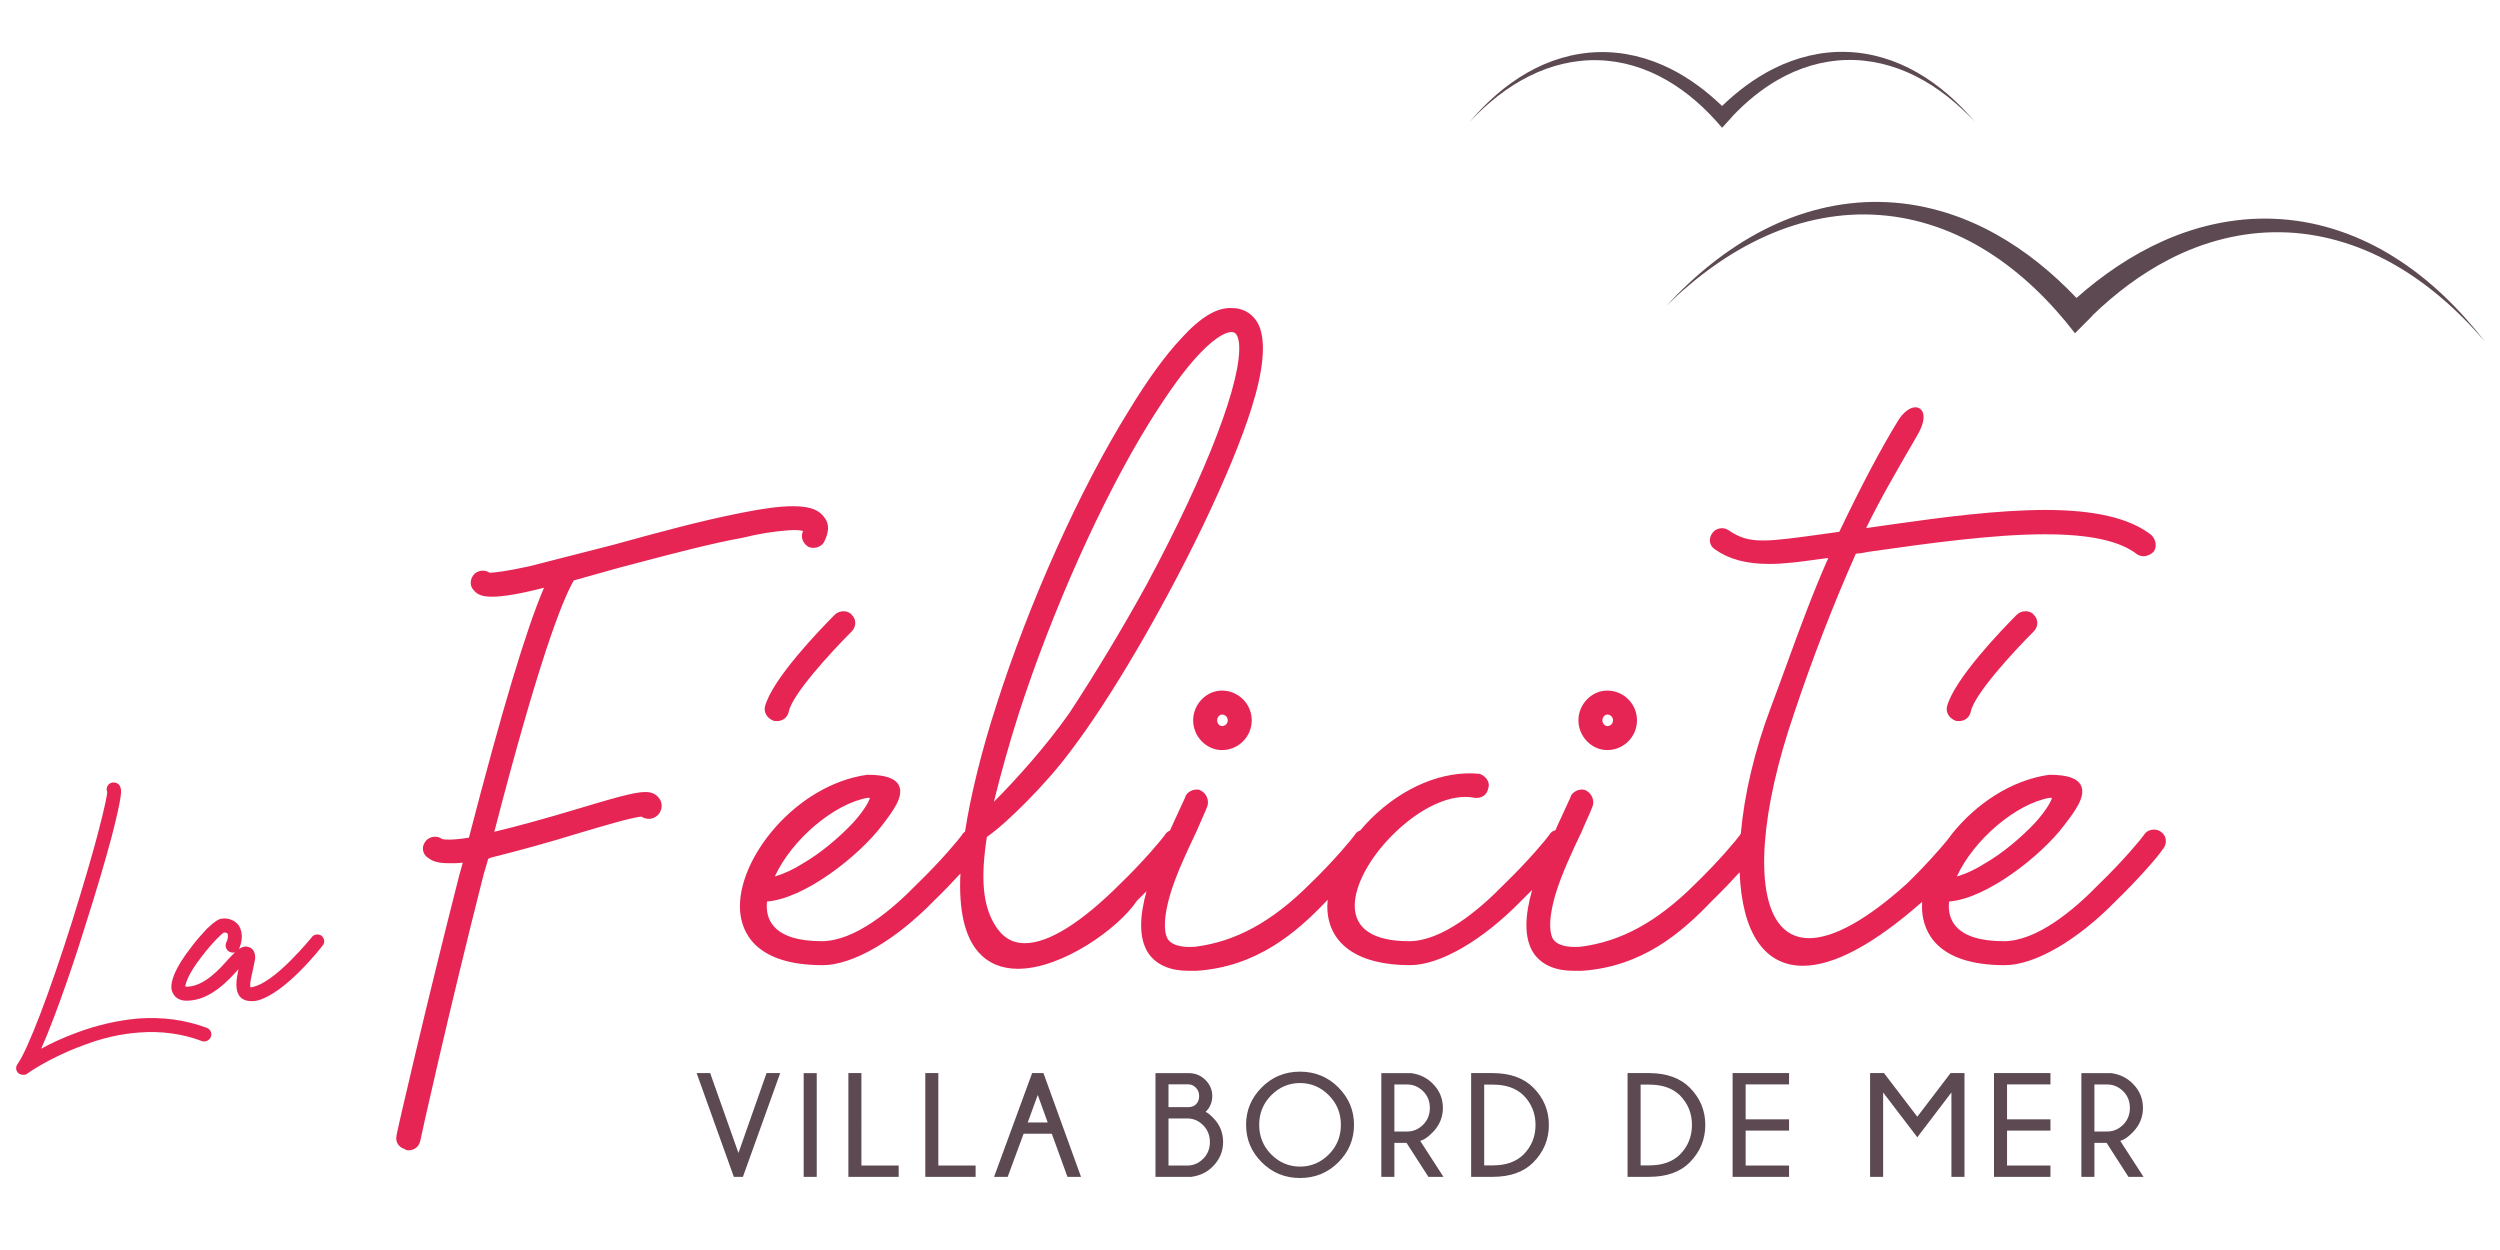 <?xml version="1.0" encoding="utf-8"?>
<!-- Generator: Adobe Illustrator 16.0.4, SVG Export Plug-In . SVG Version: 6.00 Build 0)  -->
<!DOCTYPE svg PUBLIC "-//W3C//DTD SVG 1.1//EN" "http://www.w3.org/Graphics/SVG/1.1/DTD/svg11.dtd">
<svg version="1.1" id="Calque_1" xmlns="http://www.w3.org/2000/svg" xmlns:xlink="http://www.w3.org/1999/xlink" x="0px" y="0px"
	 width="311.812px" height="155.904px" viewBox="0 0 311.812 155.904" enable-background="new 0 0 311.812 155.904"
	 xml:space="preserve">
<g>
	<path fill="#E62555" d="M80.486,98.784c-1.387,0-3.759,0.694-9.467,2.407c-2.592,0.769-6.258,1.815-9.366,2.553
		c5.467-21.119,8.4-28.72,9.911-31.349l5.697-1.597l2.604-0.683c4.408-1.16,8.966-2.36,12.788-3.047
		c1.928-0.482,3.727-0.776,5.662-0.924c0.854-0.067,1.422-0.029,1.847,0.084c-0.338,0.697-0.07,1.542,0.688,1.993
		c0.72,0.288,1.626-0.014,1.933-0.625c0.245-0.489,0.991-1.978-0.035-3.148c-0.503-0.648-1.352-1.311-3.821-1.311
		c-1.612,0-3.75,0.275-6.532,0.84c-4.795,0.936-10.477,2.475-15.88,3.97l-10.487,2.681c-3.022,0.661-4.383,0.793-4.96,0.808
		c-0.557-0.363-1.244-0.366-1.849,0.097c-0.288,0.287-0.467,0.647-0.504,1.016c-0.04,0.408,0.097,0.792,0.356,1.047
		c0.43,0.574,1.123,0.83,2.245,0.83c1.473,0,3.615-0.366,6.538-1.12c-2.199,5.101-5.19,15.059-9.369,31.176
		c-1.043,0.16-1.896,0.241-2.536,0.241c-0.669,0-0.847-0.092-0.851-0.096c-0.226-0.171-0.52-0.265-0.828-0.265
		c-0.532,0-1.024,0.271-1.265,0.679c-0.223,0.297-0.31,0.68-0.238,1.048c0.077,0.394,0.319,0.73,0.644,0.923
		c0.72,0.575,1.702,0.656,2.655,0.656c0.464,0,1.02,0,1.652-0.062l-0.455,1.632c-4.018,15.742-7.824,32.175-7.817,32.442
		c-0.076,0.38-0.001,0.761,0.212,1.068c0.189,0.275,0.475,0.473,0.816,0.567c0.08,0.088,0.218,0.159,0.46,0.159
		c0.759,0,1.343-0.471,1.492-1.218c0.085-0.513,3.546-16.038,7.693-32.398c0.129-0.58,0.297-1.131,0.458-1.664
		c0.111-0.366,0.221-0.725,0.315-1.082l0.384-0.156c3.681-0.921,7.416-1.958,10.512-2.919l0.681-0.202
		c2.895-0.859,6.164-1.831,7.521-1.988c0.144,0.103,0.333,0.192,0.495,0.215c0.715,0.256,1.609-0.182,1.884-0.875
		c0.29-0.582,0.169-1.314-0.281-1.768C81.698,98.981,81.203,98.784,80.486,98.784z M96.555,89.922l0.337,0.018
		c0.759,0,1.343-0.471,1.488-1.195c0.45-2.14,5.141-7.281,7.842-9.983c0.597-0.597,0.597-1.5,0.03-2.062
		c-0.45-0.599-1.541-0.622-2.135-0.029c-1.82,1.822-7.826,8.032-8.714,11.476C95.249,88.913,95.723,89.645,96.555,89.922z
		 M152.409,86.132c-1.948,0-3.594,1.699-3.594,3.712c0,2.011,1.646,3.71,3.594,3.71c2.047,0,3.713-1.665,3.713-3.71
		C156.122,87.797,154.456,86.132,152.409,86.132z M152.409,90.563c-0.279,0-0.604-0.313-0.604-0.719
		c0-0.406,0.325-0.722,0.604-0.722c0.405,0,0.722,0.317,0.722,0.722C153.131,90.247,152.814,90.563,152.409,90.563z M200.465,93.554
		c2.045,0,3.709-1.665,3.709-3.71c0-2.047-1.664-3.712-3.709-3.712c-1.949,0-3.596,1.699-3.596,3.712
		C196.869,91.855,198.515,93.554,200.465,93.554z M200.465,89.122c0.404,0,0.719,0.317,0.719,0.722c0,0.403-0.314,0.719-0.719,0.719
		c-0.279,0-0.605-0.313-0.605-0.719C199.859,89.438,200.185,89.122,200.465,89.122z M270.127,104.731
		c-0.047-0.373-0.236-0.7-0.498-0.891c-0.561-0.56-1.666-0.463-2.127,0.151l-0.066,0.088v0.024
		c-0.318,0.468-2.602,3.242-5.623,6.154c-3.156,3.254-7.783,7.133-11.893,7.133c-2.902,0-4.916-0.631-5.988-1.873
		c-0.686-0.794-0.967-1.829-0.836-3.077c4.703-0.355,11.479-5.708,14.316-9.452l0.098-0.129c1.268-1.661,2.701-3.545,2.033-4.898
		c-0.445-0.896-1.693-1.327-3.955-1.328c-4.826,0.678-9.186,3.705-12.113,7.354c0,0.001-0.002,0.002-0.002,0.003l-0.004,0.007
		c-0.23,0.285-0.447,0.572-0.658,0.864c-0.92,1.115-2.762,3.213-5.008,5.381c-4.91,4.431-9.113,6.772-12.158,6.772
		c-1.631,0-2.934-0.666-3.871-1.98c-2.896-4.057-2.139-14.026,1.98-26.021c2.27-6.814,4.938-13.711,7.717-19.958
		c0.543-0.023,1.078-0.131,1.582-0.232c7.23-1.023,15.426-2.184,22.006-2.184c5.553,0,9.301,0.808,11.459,2.471
		c0.574,0.432,1.469,0.335,2.092-0.299c0.439-0.586,0.326-1.473-0.293-2.09c-2.689-2.097-7.012-3.117-13.215-3.117
		c-5.898,0-12.836,0.912-18.877,1.768l-3.475,0.497c1.684-3.485,3.969-7.42,5.826-10.614l0.543-0.937
		c0.766-1.291,0.996-2.396,0.633-3.034c-0.178-0.309-0.484-0.486-0.85-0.486c-0.666,0-1.445,0.575-2.096,1.549
		c-2.254,3.69-4.609,8.138-7.402,13.983l-1.781,0.247c-3.617,0.503-6.006,0.835-7.732,0.835c-1.789,0-2.916-0.337-4.299-1.277
		c-0.588-0.44-1.535-0.289-1.973,0.291c-0.291,0.365-0.41,0.79-0.338,1.196c0.068,0.382,0.303,0.71,0.637,0.91
		c1.703,1.215,3.898,1.806,6.715,1.806c1.957,0,3.977-0.28,5.76-0.527c0.564-0.079,1.117-0.155,1.645-0.219
		c-1.93,4.328-3.59,8.882-5.199,13.292c-0.641,1.76-1.275,3.502-1.92,5.208c-2.096,5.517-3.367,11.027-3.797,15.893
		c-0.004,0.003-0.006,0.004-0.008,0.007l-0.066,0.088v0.024c-0.318,0.467-2.6,3.241-5.617,6.15
		c-4.723,4.724-9.295,7.215-14.371,7.837c-1.643,0.109-2.826-0.213-3.318-0.903c-0.357-0.537-0.795-1.988,0.273-5.671
		c0.783-2.57,2.092-5.329,3.143-7.545l0.113-0.239c0.248-0.6,0.5-1.155,0.721-1.65c0.295-0.656,0.549-1.223,0.699-1.688
		c0.139-0.824-0.273-1.578-1.076-1.893c-0.797-0.16-1.648,0.369-1.764,1l-1.58,3.435c-0.092,0.197-0.184,0.405-0.275,0.61
		c-0.271,0.082-0.514,0.23-0.674,0.446l-0.066,0.087v0.024c-0.318,0.468-2.602,3.243-5.623,6.154
		c-3.158,3.254-7.783,7.133-11.893,7.133c-4.43,0-6.771-1.535-6.771-4.437c0-2.517,1.797-5.882,4.689-8.784
		c3.391-3.4,7.277-5.239,10.191-4.673c0.914,0.153,1.639-0.364,1.758-1.135c0.119-0.297,0.115-0.614-0.016-0.917
		c-0.166-0.391-0.535-0.731-0.98-0.91l-0.092-0.021c-4.52-0.441-9.521,1.643-13.506,5.58c-0.482,0.478-0.932,0.976-1.359,1.483
		c-0.236,0.086-0.447,0.222-0.592,0.414l-0.066,0.088v0.024c-0.318,0.468-2.602,3.242-5.621,6.15
		c-4.721,4.724-9.292,7.215-14.368,7.837c-1.647,0.113-2.826-0.213-3.32-0.903c-0.356-0.537-0.795-1.986,0.275-5.672
		c0.781-2.569,2.09-5.328,3.141-7.544l0.113-0.238c0.247-0.593,0.493-1.143,0.713-1.633c0.298-0.664,0.555-1.238,0.707-1.707
		c0.137-0.823-0.272-1.577-1.076-1.893c-0.8-0.16-1.647,0.369-1.762,1l-1.586,3.441c-0.096,0.212-0.196,0.435-0.296,0.655
		c-0.211,0.089-0.4,0.217-0.532,0.394l-0.066,0.088v0.024c-0.319,0.468-2.602,3.241-5.619,6.15
		c-4.829,4.832-8.933,7.386-11.865,7.386c-1.652,0-2.904-0.791-3.833-2.421c-1.423-2.41-1.706-5.756-0.912-10.836
		c2.346-1.586,7.447-6.633,10.455-10.725c4.846-6.347,11.314-17.356,16.48-28.051c2.797-5.836,4.843-10.795,6.082-14.738
		c1.488-4.69,1.807-8.239,0.92-10.267c-0.619-1.362-1.864-2.175-3.309-2.175h-0.002c-1.87-0.132-3.938,1.09-6.327,3.718
		c-2.032,2.153-4.244,5.194-6.571,9.034c-6.104,9.789-12.464,23.941-16.596,36.931c-1.817,5.641-3.13,10.977-3.86,15.619
		c-0.109,0.074-0.21,0.158-0.289,0.263l-0.065,0.087v0.024c-0.319,0.468-2.603,3.242-5.624,6.154
		c-3.156,3.254-7.782,7.133-11.895,7.133c-2.901,0-4.916-0.631-5.988-1.873c-0.686-0.795-0.966-1.829-0.836-3.077
		c4.706-0.353,11.481-5.707,14.318-9.452l0.095-0.125c1.269-1.663,2.706-3.548,2.036-4.901c-0.442-0.894-1.713-1.329-3.93-1.329
		h-0.024c-8.927,1.253-16.301,10.528-15.852,16.962c0.177,2.534,1.75,6.786,10.298,6.786c3.736,0,9.056-3.077,13.875-8.023
		c1.14-1.102,2.311-2.318,3.309-3.409c-0.224,4.565,0.525,7.877,2.263,9.831c1.21,1.362,2.866,2.053,4.922,2.053
		c5.547,0,12.62-5.135,14.817-8.476c0.401-0.388,0.805-0.79,1.205-1.196c-0.827,2.994-1.05,5.864,0.282,7.803
		c1.023,1.405,2.682,2.118,4.932,2.118h1.062l0.011-0.001c7.448-0.515,12.366-4.704,16.184-8.723
		c0.047-0.044,0.092-0.091,0.139-0.137c-0.021,0.266-0.059,0.533-0.059,0.79c0,4.684,3.756,7.37,10.305,7.37
		c3.736,0,9.057-3.078,13.877-8.024c0.455-0.441,0.916-0.901,1.369-1.364c-0.865,3.055-1.123,5.995,0.234,7.971
		c1.021,1.405,2.682,2.118,4.932,2.118h1.061l0.012-0.001c7.447-0.515,12.365-4.703,16.186-8.723
		c1.195-1.155,2.424-2.438,3.453-3.568c0.139,3.654,0.887,6.691,2.275,8.704c1.355,1.966,3.244,2.963,5.609,2.963h0.002
		c3.867-0.002,8.871-2.684,14.879-7.979c-0.023,0.38-0.029,0.755-0.004,1.118c0.176,2.534,1.75,6.786,10.297,6.786
		c3.736,0,9.055-3.077,13.877-8.023c2.584-2.497,5.336-5.598,5.846-6.457l0.012,0.01
		C270.052,105.557,270.181,105.138,270.127,104.731z M255.66,99.503c0.123,0,0.209,0.011,0.279,0.024
		c-0.146,0.422-0.615,1.409-2.062,3.037c-1.883,2.012-4.211,3.908-6.236,5.079c-1.199,0.772-2.445,1.354-3.574,1.671
		C246.179,104.731,251.437,100.24,255.66,99.503z M127.063,89.011c4.195-12.941,10.438-26.858,16.295-36.317
		c2.499-3.997,4.429-6.643,6.258-8.579c2.324-2.435,3.543-2.697,3.96-2.697c0.286,0,0.765,0,0.956,1.337
		c0.464,4.51-3.946,16.058-11.507,30.134c-2.958,5.386-6.392,11.094-9.663,16.066c-2.924,4.178-6.93,8.588-9.402,11.049
		C124.89,96.246,125.885,92.723,127.063,89.011z M108.233,99.503c0.121,0,0.208,0.011,0.277,0.023
		c-0.147,0.423-0.614,1.41-2.06,3.038c-1.887,2.012-4.213,3.908-6.236,5.079c-1.202,0.772-2.449,1.354-3.577,1.671
		C98.752,104.731,104.009,100.24,108.233,99.503z M251.531,76.684c-1.818,1.824-7.816,8.038-8.699,11.462
		c-0.154,0.767,0.32,1.498,1.15,1.775l0.338,0.018c0.758,0,1.344-0.471,1.488-1.194c0.451-2.144,5.143-7.284,7.844-9.984
		c0.598-0.597,0.598-1.5,0.029-2.063C253.232,76.1,252.156,76.061,251.531,76.684z M25.788,128.196
		c-2.64-0.99-5.507-1.385-8.573-1.161c-2.522,0.229-5.039,0.803-7.475,1.702c-1.965,0.702-3.541,1.481-4.598,2.064
		c2.01-4.541,4.571-12.295,5.565-15.572c1.24-3.88,2.381-7.728,3.213-10.838c1.348-5.222,1.209-5.771,1.146-6.017
		c-0.065-0.33-0.21-0.548-0.425-0.654c-0.419-0.252-0.973-0.121-1.204,0.262c-0.159,0.238-0.178,0.548-0.059,0.804
		c-0.022,0.298-0.181,1.42-1.182,5.223c-0.696,2.646-1.696,6.063-3.148,10.75c-2.861,9.06-5.554,16.108-6.855,17.951
		c-0.27,0.36-0.236,0.816,0.085,1.138l0.084,0.061c0.12,0.062,0.284,0.145,0.53,0.145c0.149,0,0.353,0,0.483-0.132
		c0.023-0.019,2.794-2.014,6.975-3.532c2.342-0.906,4.706-1.448,7.029-1.612c2.731-0.21,5.369,0.152,7.791,1.065
		c0.421,0.171,0.958-0.07,1.141-0.527C26.467,128.843,26.256,128.384,25.788,128.196z M38.901,116.878
		c-0.011,0.015-1.148,1.42-2.641,2.91c-1.86,1.863-3.502,3.029-4.655,3.293c-0.117,0.039-0.228,0.061-0.343,0.062l-0.019-0.009
		c-0.003-0.006-0.062-0.115-0.024-0.574c0.035-0.307,0.118-0.677,0.199-1.034c0.044-0.192,0.087-0.384,0.124-0.567l0.276-1.341
		c0.068-0.75-0.239-1.335-0.745-1.476c-0.418-0.174-0.843-0.075-1.265,0.22c0.01-0.021,0.02-0.043,0.028-0.065
		c0.712-1.747,0.059-2.736-0.166-3.006c-0.421-0.475-1.02-0.735-1.686-0.735c-0.133,0-0.268,0.01-0.482,0.052
		c-0.209,0.063-0.598,0.184-1.692,1.224l-0.077,0.084c-0.593,0.646-1.265,1.379-1.841,2.165c-2.195,2.799-2.58,4.359-2.514,5.195
		c0.051,0.361,0.336,1.536,1.897,1.536l0.121-0.002c2.868-0.06,5.124-2.559,6.345-3.928c-0.27,1.314-0.503,2.735,0.266,3.507
		c0.317,0.314,0.762,0.476,1.32,0.476c0.178,0,0.476,0,0.731-0.064c3.584-0.881,8.157-6.829,8.146-6.829
		c0.152-0.151,0.235-0.352,0.235-0.564c0-0.237-0.106-0.478-0.325-0.691C39.737,116.432,39.099,116.542,38.901,116.878z
		 M28.541,119.568l-0.069,0.072c-1.042,1.179-2.98,3.372-5.137,3.426c-0.113,0-0.182-0.007-0.219-0.016
		c0.02-0.458,0.447-1.69,2.004-3.698c1.474-1.93,2.625-2.959,2.781-3.03c0.277-0.044,0.416,0.053,0.452,0.099
		c0.112,0.141,0.141,0.597-0.157,1.195c-0.173,0.435,0.06,0.953,0.511,1.135c0.197,0.079,0.419,0.084,0.611,0.024
		C29.081,118.997,28.827,119.265,28.541,119.568z"/>
	<path fill="#5C4952" d="M298.701,32.121c-4.295-2.719-9.166-4.438-14.189-4.784c-5.018-0.367-10.133,0.646-14.834,2.774
		c-3.855,1.733-7.434,4.174-10.688,7.05c-2.98-3.13-6.312-5.858-9.984-7.911c-4.496-2.532-9.502-3.989-14.535-4.063
		c-5.033-0.094-10.037,1.192-14.551,3.522c-4.529,2.326-8.582,5.638-12.113,9.471c3.697-3.636,7.867-6.691,12.398-8.721
		c4.521-2.039,9.404-2.997,14.193-2.641c4.795,0.338,9.438,1.981,13.559,4.594c4.135,2.609,7.756,6.139,10.844,10.152l2.188-2.198
		c-0.006-0.006-0.01-0.012-0.016-0.018c2.895-2.795,6.088-5.204,9.559-6.99c4.334-2.244,9.107-3.473,13.912-3.391
		c4.803,0.066,9.58,1.447,13.906,3.874c4.338,2.421,8.221,5.829,11.588,9.774C306.752,38.488,303.006,34.834,298.701,32.121z
		 M214.787,15.937l1.289-1.414c-0.004-0.003-0.008-0.007-0.01-0.011c1.707-1.8,3.609-3.37,5.699-4.565
		c2.611-1.5,5.516-2.385,8.479-2.464c2.961-0.089,5.943,0.632,8.674,2.01c2.736,1.373,5.223,3.369,7.4,5.708
		c-2.07-2.458-4.479-4.607-7.205-6.162c-2.719-1.559-5.766-2.487-8.869-2.565c-3.102-0.09-6.225,0.673-9.066,2.11
		c-2.328,1.172-4.465,2.772-6.393,4.633c-1.92-1.848-4.047-3.439-6.363-4.605c-2.84-1.438-5.963-2.2-9.064-2.11
		c-3.104,0.078-6.152,1.006-8.871,2.564c-2.727,1.555-5.133,3.705-7.205,6.162c2.18-2.34,4.666-4.335,7.402-5.708
		c2.73-1.378,5.713-2.099,8.674-2.01c2.963,0.079,5.867,0.965,8.477,2.464C210.451,11.471,212.777,13.548,214.787,15.937z
		 M92.103,143.805l-3.526-9.964h-1.69l4.64,12.94h1.133l4.649-12.94h-1.7L92.103,143.805z M100.239,146.781h1.628v-12.938h-1.628
		V146.781z M107.44,133.841h-1.627v12.94h6.276v-1.411h-4.649V133.841z M117.033,133.841h-1.626v12.94h6.276v-1.411h-4.65V133.841z
		 M128.733,133.841l-4.748,12.94h1.699l1.986-5.376h3.517l1.951,5.376h1.69l-4.684-12.94H128.733z M128.184,140.002l1.25-3.436
		l1.242,3.436H128.184z M150.365,138.689c0.557-0.552,0.836-1.215,0.836-1.987c0-0.768-0.285-1.436-0.854-2.006
		c-0.57-0.57-1.277-0.854-2.123-0.854h-4.109v12.94h4.469c1.072-0.144,1.961-0.57,2.662-1.275c0.87-0.87,1.305-1.894,1.305-3.068
		c0-1.187-0.42-2.199-1.259-3.038C150.871,138.973,150.562,138.737,150.365,138.689z M145.74,135.243h2.475
		c0.348,0,0.659,0.14,0.935,0.415s0.414,0.623,0.414,1.043c0,0.432-0.132,0.776-0.396,1.033c-0.192,0.198-0.466,0.315-0.818,0.351
		h-2.61V135.243z M150.063,144.53c-0.561,0.56-1.216,0.841-1.965,0.841h-2.358v-5.873h2.358c0.749,0,1.404,0.282,1.965,0.846
		c0.56,0.563,0.841,1.263,0.841,2.095C150.904,143.272,150.623,143.969,150.063,144.53z M162.144,133.661
		c-1.877,0-3.467,0.654-4.771,1.961c-1.304,1.307-1.956,2.862-1.956,4.668c0,1.815,0.652,3.376,1.956,4.68
		c1.305,1.303,2.895,1.956,4.771,1.956c1.881,0,3.475-0.653,4.779-1.956c1.303-1.304,1.955-2.864,1.955-4.68
		c0-1.806-0.652-3.361-1.955-4.668C165.619,134.316,164.025,133.661,162.144,133.661z M165.73,143.995
		c-1.008,1.005-2.203,1.509-3.586,1.509c-1.379,0-2.574-0.504-3.58-1.509c-1.008-1.009-1.512-2.242-1.512-3.705
		c0-1.451,0.504-2.683,1.512-3.693c1.006-1.009,2.201-1.514,3.58-1.514c1.383,0,2.578,0.505,3.586,1.514
		c1.008,1.011,1.512,2.242,1.512,3.693C167.242,141.753,166.738,142.987,165.73,143.995z M178.662,141.26
		c0.867-0.869,1.303-1.895,1.303-3.075c0-1.175-0.422-2.186-1.268-3.03c-0.727-0.731-1.627-1.17-2.707-1.313h-3.705v12.94h1.629
		v-4.235h1.518l2.727,4.235h1.879l-2.904-4.487C177.576,142.186,178.086,141.842,178.662,141.26z M173.914,141.126v-5.863h1.602
		c0.754,0,1.412,0.279,1.979,0.836c0.561,0.557,0.844,1.252,0.844,2.086c0,0.84-0.283,1.54-0.844,2.1
		c-0.566,0.561-1.225,0.842-1.979,0.842H173.914z M186.222,133.841h-2.734v12.94h2.734c2.158-0.012,3.824-0.606,5-1.781
		c1.307-1.312,1.961-2.877,1.961-4.693c0-1.798-0.643-3.345-1.926-4.64C190.058,134.463,188.381,133.853,186.222,133.841z
		 M189.998,144.021c-0.918,0.889-2.178,1.331-3.785,1.331h-1.098V135.28h1.098c1.607,0,2.867,0.438,3.785,1.314
		c1.016,1.023,1.52,2.263,1.52,3.713C191.517,141.77,191.013,143.008,189.998,144.021z M205.732,133.841h-2.734v12.94h2.734
		c2.158-0.012,3.824-0.606,5-1.781c1.307-1.312,1.961-2.877,1.961-4.693c0-1.798-0.643-3.345-1.926-4.64
		C209.568,134.463,207.89,133.853,205.732,133.841z M209.508,144.021c-0.918,0.889-2.178,1.331-3.785,1.331h-1.098V135.28h1.098
		c1.607,0,2.867,0.438,3.785,1.314c1.016,1.023,1.52,2.263,1.52,3.713C211.027,141.77,210.523,143.008,209.508,144.021z
		 M216.099,146.781h7.041v-1.411h-5.414v-4.353h5.414v-1.411h-5.414v-4.353h5.414v-1.413h-7.041V146.781z M239.135,139.282
		l-4.154-5.441h-1.734v12.94h1.627V136.26l4.262,5.585l4.254-5.585v10.521h1.629v-12.94h-1.736L239.135,139.282z M248.701,146.781
		h7.041v-1.411h-5.414v-4.353h5.414v-1.411h-5.414v-4.353h5.414v-1.413h-7.041V146.781z M265.974,141.26
		c0.869-0.869,1.305-1.895,1.305-3.075c0-1.175-0.424-2.186-1.27-3.03c-0.725-0.731-1.627-1.17-2.707-1.313h-3.703v12.94h1.627
		v-4.235h1.52l2.725,4.235h1.879l-2.904-4.487C264.89,142.186,265.398,141.842,265.974,141.26z M261.226,141.126v-5.863h1.602
		c0.754,0,1.412,0.279,1.979,0.836c0.562,0.557,0.844,1.252,0.844,2.086c0,0.84-0.281,1.54-0.844,2.1
		c-0.566,0.561-1.225,0.842-1.979,0.842H261.226z"/>
</g>
</svg>
